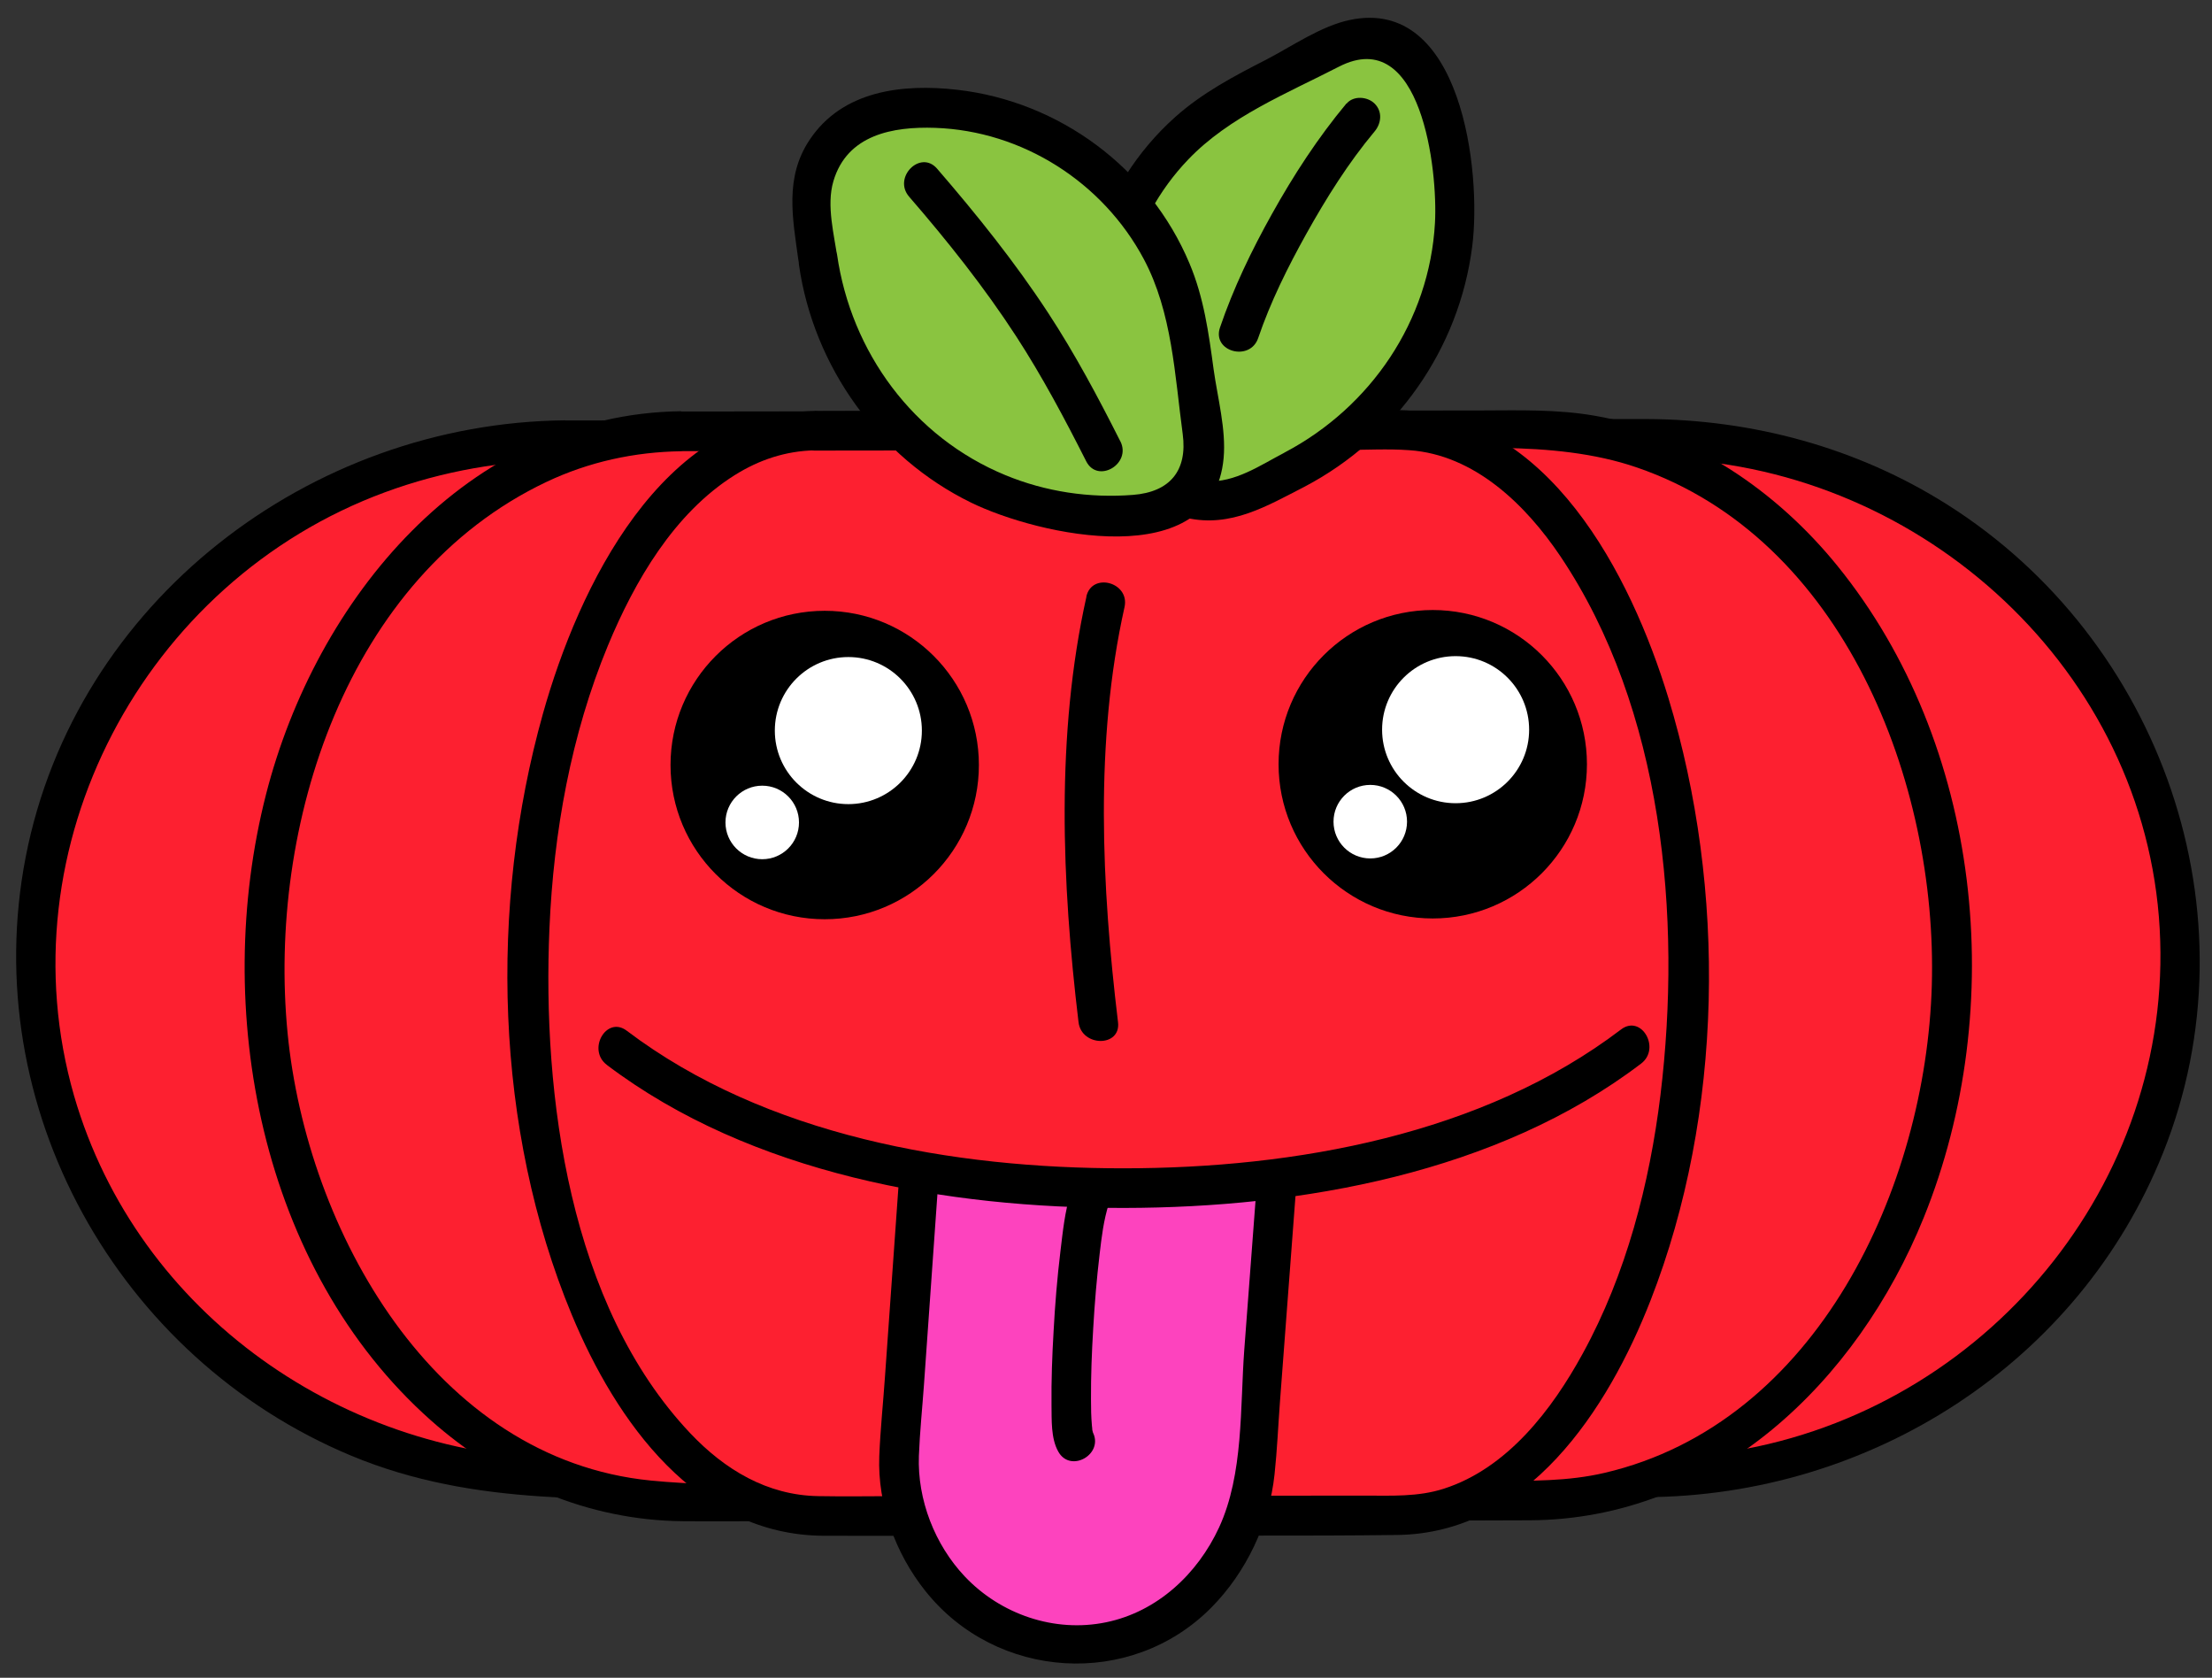 <?xml version="1.0" encoding="UTF-8"?>
<svg xmlns="http://www.w3.org/2000/svg" id="Capa_1" data-name="Capa 1" viewBox="0 0 170.29 129.13">
  <rect x="0" y="0" width="170.29" height="129.13" fill="#333333" stroke="none"/>
  <defs>
    <style>
      .cls-1 {
        fill: #fff;
      }

      .cls-2 {
        fill: #8ac440;
      }

      .cls-3 {
        fill: #fd43be;
      }

      .cls-4 {
        fill: #fd2030;
      }
    </style>
  </defs>
  <g>
    <path class="cls-4" d="M43.52,33.87c-22.52.03-40.82,17.98-40.79,40.02.03,22.04,18.38,39.94,40.9,39.91l83.46-.11c22.52-.03,40.82-17.98,40.79-40.02-.03-22.04-18.38-39.94-40.9-39.91l-83.46.11Z"></path>
    <path d="M43.52,32.35c-19.69.19-37.72,13.97-41.54,33.6-3.74,19.23,7.07,38.58,25.04,46.08,9.55,3.99,19.65,3.3,29.74,3.29,13.78-.02,27.56-.04,41.33-.05,9.52-.01,19.03,0,28.55-.04,17.33-.07,33.39-10.27,39.89-26.52,7.32-18.31-.13-39.48-16.66-49.9-6.93-4.37-14.96-6.53-23.13-6.56-2.99-.01-5.99,0-8.98.01-24.18.03-48.36.06-72.55.1-.57,0-1.14,0-1.71,0-1.96,0-1.96,3.05,0,3.04,20.66-.03,41.31-.05,61.97-.08,7.4,0,14.81-.15,22.2-.02,19.54.33,36.93,15.51,38.53,35.26,1.59,19.68-12.61,37.33-31.84,40.96-7.92,1.5-16.65.68-24.66.69-21.93.03-43.86.12-65.78.09-17.3-.03-33.34-11.12-38.22-27.97C.2,65.19,11.07,44.73,29.63,37.89c4.47-1.65,9.14-2.45,13.9-2.49,1.96-.02,1.96-3.06,0-3.04Z"></path>
  </g>
  <g>
    <path class="cls-4" d="M52.43,33.17c-17.71.02-32.1,18.52-32.07,41.23.03,22.71,14.47,41.17,32.18,41.15l65.64-.09c17.71-.02,32.1-18.52,32.07-41.23-.03-22.71-14.47-41.17-32.18-41.15l-65.64.09Z"></path>
    <path d="M52.43,31.65c-16.5.22-28.13,14.54-31.95,29.49-4.22,16.5-.44,36.5,12.67,48.16,5.4,4.8,12.14,7.71,19.4,7.78,2.17.02,4.33,0,6.5,0,11.19-.01,22.39-.03,33.58-.04,8.38-.01,16.76.01,25.15-.03,14.27-.08,25.2-10.65,30.32-23.3,6.55-16.19,4.48-36.43-6.64-50.15-4.7-5.8-11.28-10.3-18.73-11.57-2.85-.49-5.71-.41-8.58-.4-20.05.03-40.09.05-60.14.08h-1.57c-1.96,0-1.96,3.05,0,3.05,17.5-.02,35.01-.05,52.51-.07,6.77,0,14.56-.91,21.07,1.33,15.93,5.47,23.15,24.29,22.7,39.86-.45,15.48-8.79,33.69-25.2,37.52-2.83.66-5.65.61-8.52.62l-12.06.02c-11.12.01-22.25.03-33.37.04-6.41,0-13.07.54-19.47-.09-16.71-1.66-26.48-19.28-27.96-34.44-1.55-15.93,4.51-35.1,19.93-42.42,3.25-1.54,6.77-2.31,10.37-2.36,1.96-.03,1.96-3.07,0-3.04Z"></path>
  </g>
  <g>
    <path class="cls-4" d="M62.72,33.16c-12.16.02-22.04,18.76-22.01,41.79.03,23.03,9.95,41.75,22.12,41.73l45.08-.06c12.16-.02,22.04-18.76,22.01-41.79-.03-23.03-9.95-41.75-22.12-41.73l-45.08.06Z"></path>
    <path d="M62.71,31.63c-11.8.25-18.17,13.55-20.91,23.29-4.16,14.8-3.71,31.98,2.21,46.25,3.41,8.22,9.6,16.99,19.4,17.03,7.49.02,14.97-.02,22.46-.03,7.22,0,14.45.06,21.68-.03,10.06-.12,16.23-9.64,19.52-18.06,5.62-14.38,5.85-31.64,1.37-46.36-2.89-9.49-9.25-21.89-20.67-22.15-14.51-.33-29.07.04-43.59.06h-1.47c-1.96,0-1.96,3.05,0,3.05,13.6-.02,27.2-.04,40.8-.05,1.65,0,3.33-.1,4.98.02,5.02.34,8.98,4.21,11.64,8.17,7.89,11.75,9.37,27.75,7.7,41.46-.84,6.85-2.64,13.8-5.98,19.89-2.36,4.32-5.81,8.84-10.7,10.41-1.99.64-4.04.53-6.1.53-3.38,0-6.76,0-10.13.01-8.54.01-17.08.02-25.62.03-2.1,0-4.2.04-6.3,0-3.93-.06-7.21-2.04-9.86-4.84-9.31-9.84-11.4-25.97-10.84-38.88.32-7.39,1.66-14.88,4.5-21.74,2.06-4.96,5.09-10.19,9.76-13.12,1.88-1.18,3.92-1.86,6.15-1.91,1.96-.04,1.96-3.09,0-3.04Z"></path>
  </g>
  <path d="M82.21,99.33c.47,3.33,1.05,6.65,1.92,9.9.62,2.29,1.37,4.63,2.59,6.69.99,1.69,3.62.15,2.63-1.54-1.12-1.9-1.76-4.01-2.34-6.19-.84-3.17-1.41-6.42-1.86-9.66-.11-.81-1.16-1.26-1.87-1.06-.88.24-1.17,1.06-1.06,1.87h0Z"></path>
  <path d="M83.64,45.92c-2.37,10.63-1.9,22.02-.61,32.75.23,1.92,3.28,1.94,3.04,0-1.26-10.45-1.81-21.59.5-31.94.43-1.91-2.51-2.72-2.94-.81h0Z"></path>
  <g>
    <path class="cls-2" d="M99.69,36.13l-3.21,1.65c-3.47,1.78-7.72.41-9.5-3.06h0c-5.17-10.07-1.2-22.41,8.87-27.58l7.18-3.68c2.37-1.22,5.28-.28,6.5,2.09h0c5.73,11.16,1.33,24.86-9.83,30.59Z"></path>
    <path d="M98.92,34.82c-1.86.96-3.86,2.37-6.05,2.21-3.62-.27-5.13-3.61-5.97-6.69-1.73-6.34.03-13.33,4.58-18.07,3.16-3.3,7.6-5.08,11.6-7.14,6.35-3.26,7.62,7.98,7.39,12.03-.42,7.53-4.94,14.17-11.56,17.66-1.73.91-.19,3.54,1.54,2.63,7.03-3.7,11.89-10.6,12.89-18.5.73-5.7-.8-19.25-9.44-17.41-2.22.47-4.43,2.02-6.42,3.05-2.48,1.27-4.9,2.54-7,4.41-5.9,5.26-8.47,13.57-6.75,21.25.94,4.19,3.05,8.58,7.61,9.61,3.42.77,6.2-.92,9.11-2.41,1.74-.89.2-3.52-1.54-2.63Z"></path>
  </g>
  <g>
    <circle cx="63.49" cy="58.88" r="11.87"></circle>
    <circle class="cls-1" cx="65.31" cy="56.23" r="5.66"></circle>
    <circle class="cls-1" cx="58.68" cy="63.3" r="2.83"></circle>
  </g>
  <g>
    <circle cx="110.3" cy="58.82" r="11.87"></circle>
    <circle class="cls-1" cx="112.06" cy="56.16" r="5.66"></circle>
    <circle class="cls-1" cx="105.49" cy="63.24" r="2.83"></circle>
  </g>
  <g>
    <path class="cls-2" d="M62.97,20l-.48-3.57c-.52-3.86,2.19-7.42,6.05-7.94h0c11.21-1.51,21.53,6.35,23.04,17.56l1.08,7.99c.36,2.64-1.5,5.07-4.14,5.43h0c-12.43,1.68-23.88-7.04-25.55-19.48Z"></path>
    <path d="M64.49,20c-.26-1.92-.89-4.16-.33-6.06,1.06-3.58,4.58-4.21,7.83-4.1,6.72.23,12.92,4.19,16.07,10.11,2.18,4.1,2.38,8.93,2.99,13.45.38,2.82-.98,4.47-3.83,4.69-3.35.26-6.72-.24-9.82-1.52-7.08-2.92-11.88-9.46-12.96-16.98-.28-1.93-3.21-1.11-2.93.81,1.13,7.82,6.12,14.8,13.24,18.28,5.17,2.53,18.63,5.57,19.45-3.42.2-2.21-.47-4.66-.77-6.83-.38-2.8-.75-5.53-1.86-8.16-3.08-7.33-10-12.46-17.88-13.36-4.21-.48-8.83.05-11.36,3.85-1.94,2.9-1.31,6.03-.87,9.24.26,1.91,3.31,1.93,3.04,0Z"></path>
  </g>
  <g>
    <g>
      <path class="cls-3" d="M98.25,91.43l-1.67,22.11c-1.05,7.36-6.78,13.4-14.34,13.04h0c-7.56-.36-13.05-6.91-13.04-14.34l1.47-20.81"></path>
      <path d="M96.73,91.44c-.31,4.15-.63,8.3-.94,12.45-.33,4.42-.04,9.55-1.94,13.67-1.66,3.59-4.76,6.49-8.7,7.3-3.97.82-8.12-.61-10.88-3.53-2.31-2.45-3.65-5.9-3.53-9.27.07-1.82.26-3.65.39-5.47.36-5.05.72-10.1,1.07-15.15.14-1.95-2.91-1.94-3.04,0-.34,4.84-.69,9.67-1.03,14.51-.14,2.04-.36,4.1-.44,6.14-.14,3.7,1.25,7.48,3.54,10.35,5.46,6.87,15.83,7.55,22.03,1.28,2.68-2.71,4.46-6.45,4.86-10.24.2-1.86.28-3.75.42-5.62.41-5.48.83-10.95,1.24-16.43.15-1.95-2.9-1.94-3.04,0h0Z"></path>
    </g>
    <path d="M84.09,110.18c.17.3.07.22.01-.08-.07-.42.02.26-.01-.05,0-.11-.02-.22-.03-.33-.06-.67-.07-1.34-.07-2.01-.01-1.82.06-3.64.17-5.46.11-1.93.27-3.86.5-5.78.14-1.2.3-2.57.71-3.84.6-1.87-2.34-2.67-2.94-.81-.46,1.43-.61,2.98-.79,4.46-.25,2.06-.42,4.12-.53,6.19-.11,1.88-.18,3.77-.16,5.65.02,1.14-.06,2.57.52,3.6.95,1.71,3.58.17,2.63-1.54h0Z"></path>
  </g>
  <path d="M46.73,81.97c11.09,8.39,26.23,11.02,39.82,11,13.6-.02,28.72-2.68,39.79-11.11,1.54-1.17.02-3.81-1.54-2.63-10.67,8.12-25.15,10.68-38.26,10.69-13.12.01-27.58-2.49-38.29-10.59-1.56-1.18-3.08,1.46-1.53,2.63h0Z"></path>
  <path d="M103.65,7.97c-2.19,2.63-4.07,5.52-5.73,8.5-1.56,2.79-2.97,5.71-4,8.74-.63,1.86,2.31,2.65,2.94.81.95-2.79,2.27-5.44,3.7-8.01,1.54-2.76,3.23-5.46,5.26-7.89.53-.63.62-1.54,0-2.15-.54-.54-1.62-.63-2.15,0h0Z"></path>
  <path d="M86.24,33.95c-1.7-3.37-3.48-6.71-5.55-9.87-2.56-3.91-5.5-7.57-8.55-11.1-1.28-1.48-3.43.68-2.15,2.16,2.96,3.42,5.78,6.96,8.25,10.76,2,3.08,3.72,6.32,5.38,9.6.88,1.75,3.51.21,2.63-1.54h0Z"></path>
</svg>
